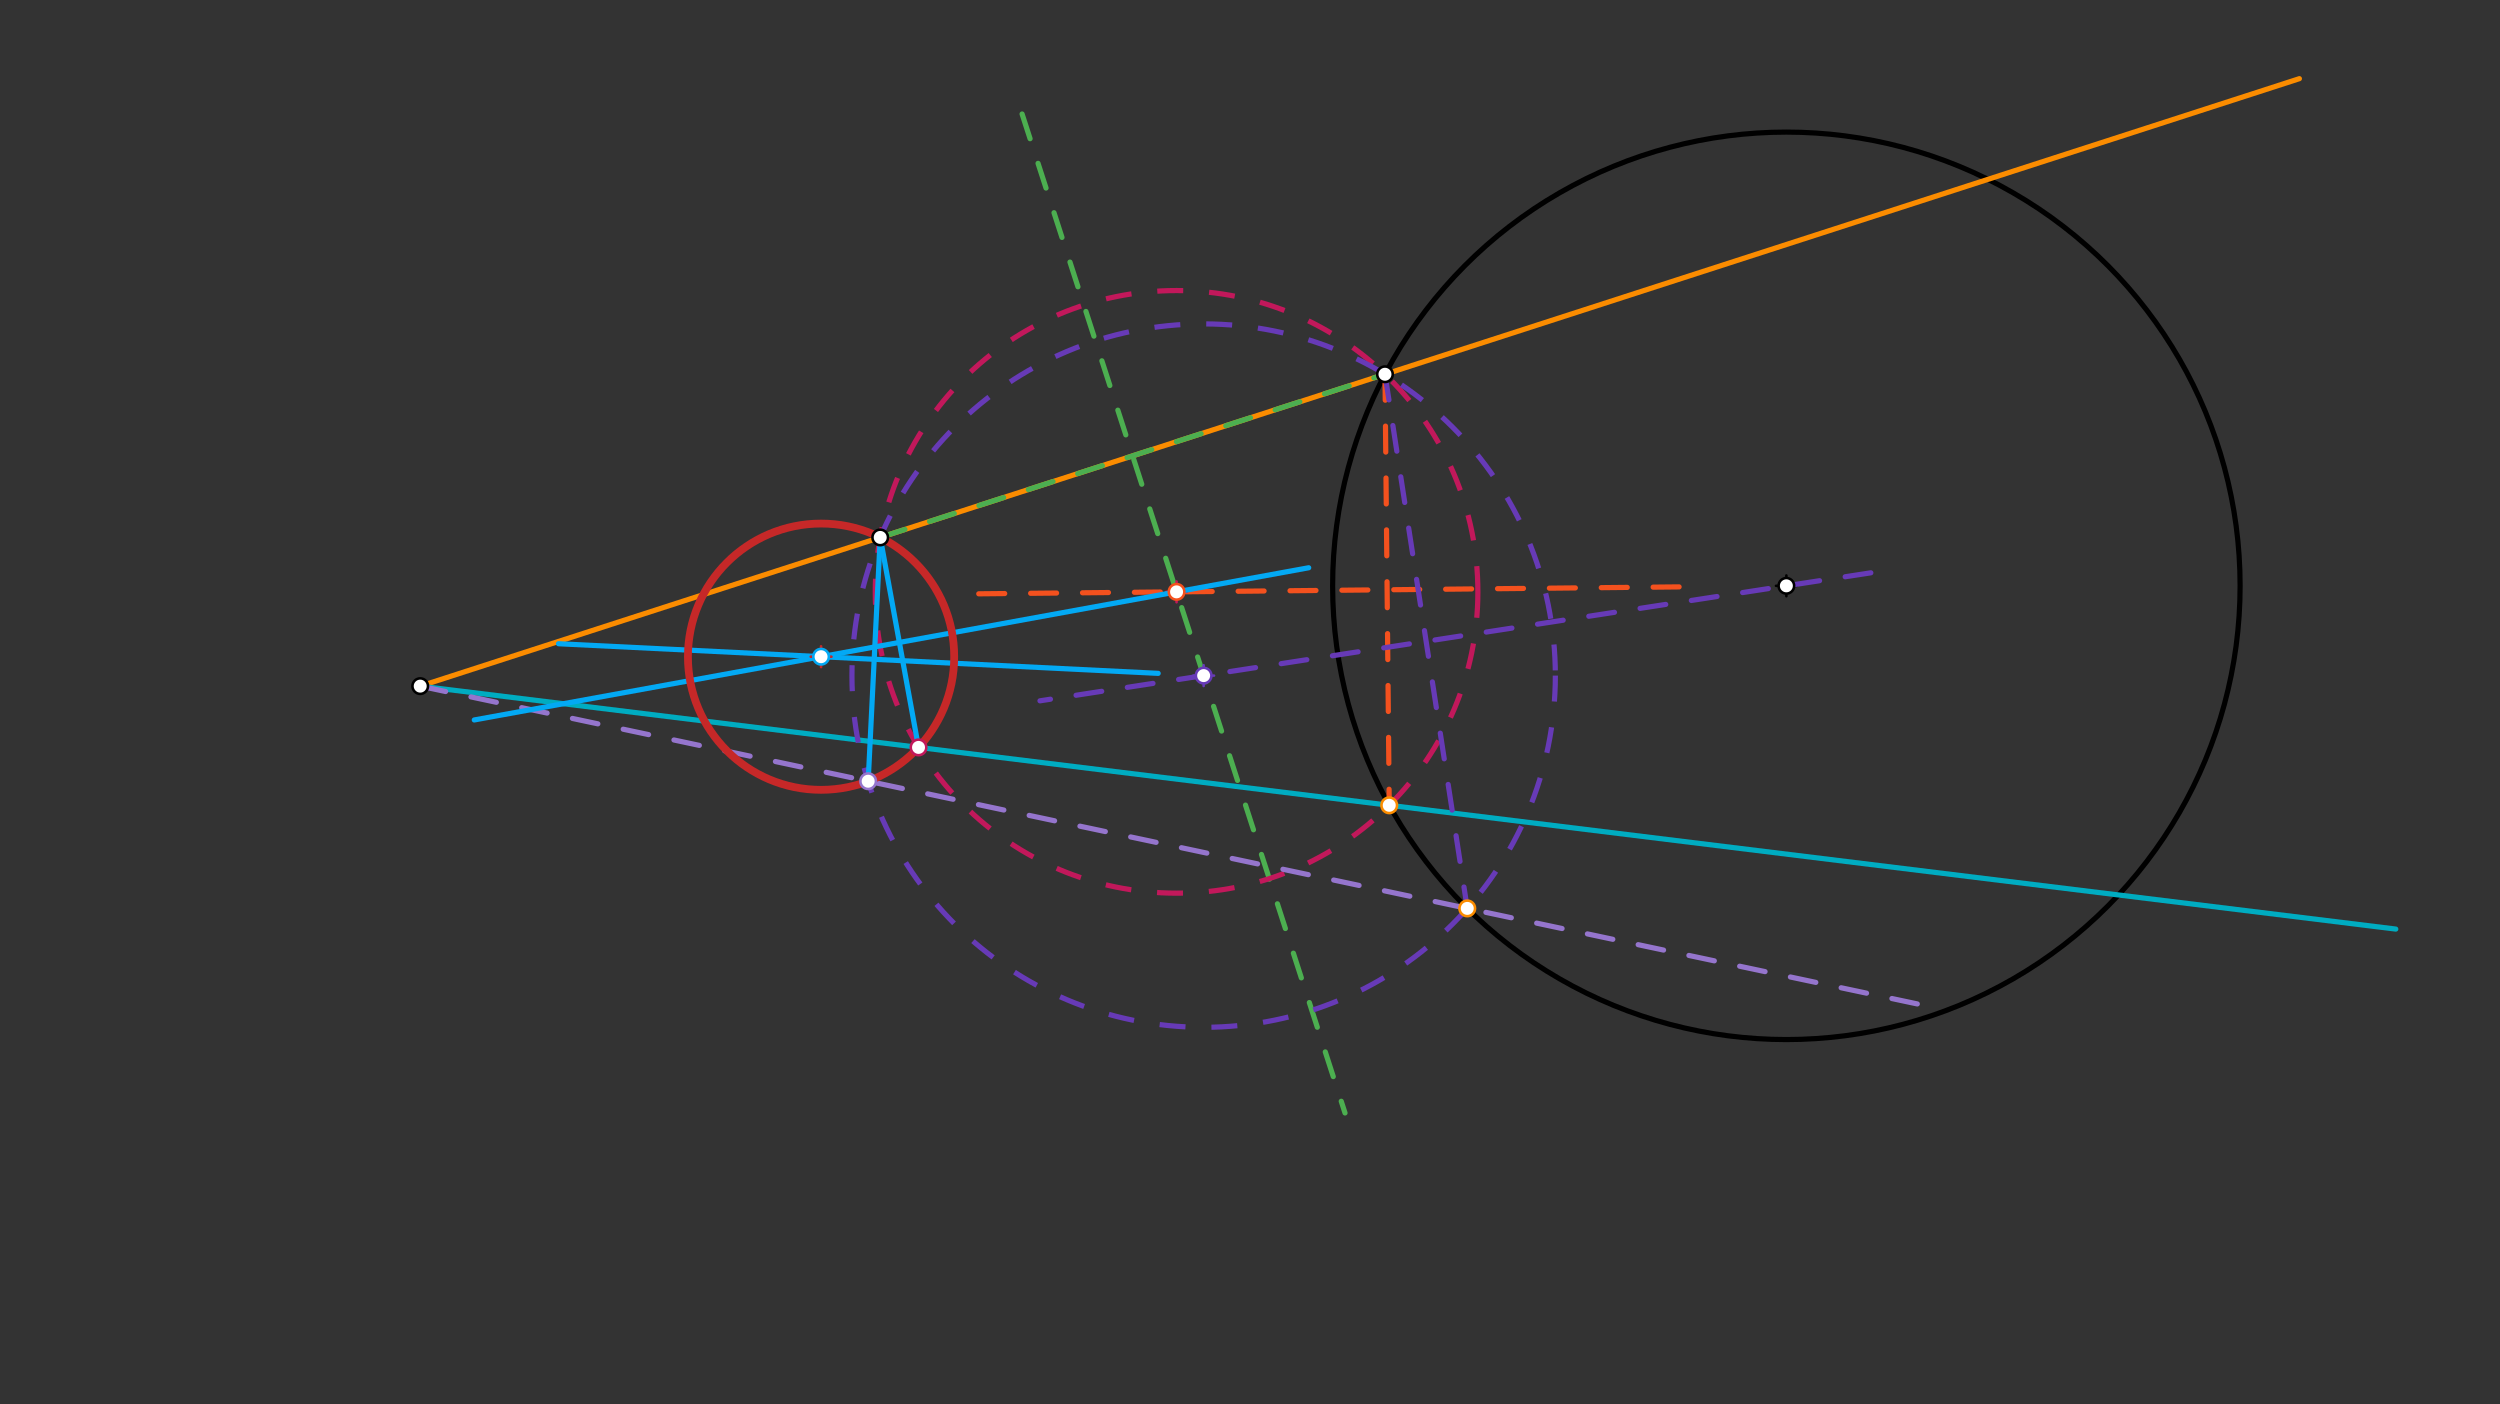 <svg xmlns="http://www.w3.org/2000/svg" class="svg--816" height="100%" preserveAspectRatio="xMidYMid meet" viewBox="0 0 963.78 541.417" width="100%"><rect x="0" y="0" width="963.78" height="541.417" fill="#333333" stroke="none"/><defs><marker id="marker-arrow" markerHeight="16" markerUnits="userSpaceOnUse" markerWidth="24" orient="auto-start-reverse" refX="24" refY="4" viewBox="0 0 24 8"><path d="M 0 0 L 24 4 L 0 8 z" stroke="inherit"></path></marker></defs><g class="aux-layer--949"></g><g class="main-layer--75a"><g class="element--733"><g class="center--a87"><line x1="684.667" y1="225.844" x2="692.667" y2="225.844" stroke="#000000" stroke-width="1" stroke-linecap="round"></line><line x1="688.667" y1="221.844" x2="688.667" y2="229.844" stroke="#000000" stroke-width="1" stroke-linecap="round"></line><circle class="hit--87b" cx="688.667" cy="225.844" r="4" stroke="none" fill="transparent"></circle></g><circle cx="688.667" cy="225.844" fill="none" r="174.921" stroke="#000000" stroke-dasharray="none" stroke-width="2"></circle></g><g class="element--733"><line stroke="#FB8C00" stroke-dasharray="none" stroke-linecap="round" stroke-width="2" x1="162" x2="886.438" y1="264.51" y2="30.327"></line></g><g class="element--733"><line stroke="#00ACC1" stroke-dasharray="none" stroke-linecap="round" stroke-width="2" x1="162" x2="923.6" y1="264.51" y2="358.169"></line></g><g class="element--733"><line stroke="#4CAF50" stroke-dasharray="10" stroke-linecap="round" stroke-width="2" x1="339.336" x2="533.926" y1="207.184" y2="144.281"></line></g><g class="element--733"><line stroke="#4CAF50" stroke-dasharray="10" stroke-linecap="round" stroke-width="2" x1="394.03" x2="518.521" y1="43.949" y2="429.055"></line></g><g class="element--733"><line stroke="#F4511E" stroke-dasharray="10" stroke-linecap="round" stroke-width="2" x1="533.926" x2="535.569" y1="144.281" y2="310.451"></line></g><g class="element--733"><line stroke="#F4511E" stroke-dasharray="10" stroke-linecap="round" stroke-width="2" x1="647.311" x2="372.249" y1="226.253" y2="228.972"></line></g><g class="element--733"><g class="center--a87"><line x1="449.581" y1="228.168" x2="457.581" y2="228.168" stroke="#C2185B" stroke-width="1" stroke-linecap="round"></line><line x1="453.581" y1="224.168" x2="453.581" y2="232.168" stroke="#C2185B" stroke-width="1" stroke-linecap="round"></line><circle class="hit--87b" cx="453.581" cy="228.168" r="4" stroke="none" fill="transparent"></circle></g><circle cx="453.581" cy="228.168" fill="none" r="116.157" stroke="#C2185B" stroke-dasharray="10" stroke-width="2"></circle></g><g class="element--733"><line stroke="#673AB7" stroke-dasharray="10" stroke-linecap="round" stroke-width="2" x1="533.926" x2="565.649" y1="144.281" y2="350.198"></line></g><g class="element--733"><line stroke="#673AB7" stroke-dasharray="10" stroke-linecap="round" stroke-width="2" x1="721.224" x2="400.923" y1="220.828" y2="270.173"></line></g><g class="element--733"><g class="center--a87"><line x1="460.018" y1="260.453" x2="468.018" y2="260.453" stroke="#673AB7" stroke-width="1" stroke-linecap="round"></line><line x1="464.018" y1="256.453" x2="464.018" y2="264.453" stroke="#673AB7" stroke-width="1" stroke-linecap="round"></line><circle class="hit--87b" cx="464.018" cy="260.453" r="4" stroke="none" fill="transparent"></circle></g><circle cx="464.018" cy="260.453" fill="none" r="135.585" stroke="#673AB7" stroke-dasharray="10" stroke-width="2"></circle></g><g class="element--733"><line stroke="#9575CD" stroke-dasharray="10" stroke-linecap="round" stroke-width="2" x1="162" x2="740.446" y1="264.51" y2="387.304"></line></g><g class="element--733"><line stroke="#03A9F4" stroke-dasharray="none" stroke-linecap="round" stroke-width="2" x1="339.336" x2="354.1" y1="207.184" y2="288.134"></line></g><g class="element--733"><line stroke="#03A9F4" stroke-dasharray="none" stroke-linecap="round" stroke-width="2" x1="504.516" x2="182.846" y1="218.878" y2="277.549"></line></g><g class="element--733"><line stroke="#03A9F4" stroke-dasharray="none" stroke-linecap="round" stroke-width="2" x1="339.336" x2="334.691" y1="207.184" y2="301.17"></line></g><g class="element--733"><line stroke="#03A9F4" stroke-dasharray="none" stroke-linecap="round" stroke-width="2" x1="215.323" x2="446.488" y1="248.164" y2="259.587"></line></g><g class="element--733"><g class="center--a87"><line x1="312.532" y1="253.165" x2="320.532" y2="253.165" stroke="#C62828" stroke-width="1" stroke-linecap="round"></line><line x1="316.532" y1="249.165" x2="316.532" y2="257.165" stroke="#C62828" stroke-width="1" stroke-linecap="round"></line><circle class="hit--87b" cx="316.532" cy="253.165" r="4" stroke="none" fill="transparent"></circle></g><circle cx="316.532" cy="253.165" fill="none" r="51.325" stroke="#C62828" stroke-dasharray="none" stroke-width="3"></circle></g><g class="element--733"><circle cx="162" cy="264.51" r="3" stroke="#000000" stroke-width="1" fill="#ffffff"></circle>}</g><g class="element--733"><circle cx="339.336" cy="207.184" r="3" stroke="#000000" stroke-width="1" fill="#ffffff"></circle>}</g><g class="element--733"><circle cx="533.926" cy="144.281" r="3" stroke="#000000" stroke-width="1" fill="#ffffff"></circle>}</g><g class="element--733"><circle cx="688.667" cy="225.844" r="3" stroke="#000000" stroke-width="1" fill="#ffffff"></circle>}</g><g class="element--733"><circle cx="535.569" cy="310.451" r="3" stroke="#FB8C00" stroke-width="1" fill="#ffffff"></circle>}</g><g class="element--733"><circle cx="565.649" cy="350.198" r="3" stroke="#FB8C00" stroke-width="1" fill="#ffffff"></circle>}</g><g class="element--733"><circle cx="453.581" cy="228.168" r="3" stroke="#F4511E" stroke-width="1" fill="#ffffff"></circle>}</g><g class="element--733"><circle cx="354.1" cy="288.134" r="3" stroke="#C2185B" stroke-width="1" fill="#ffffff"></circle>}</g><g class="element--733"><circle cx="464.018" cy="260.453" r="3" stroke="#673AB7" stroke-width="1" fill="#ffffff"></circle>}</g><g class="element--733"><circle cx="334.691" cy="301.17" r="3" stroke="#9575CD" stroke-width="1" fill="#ffffff"></circle>}</g><g class="element--733"><circle cx="316.532" cy="253.165" r="3" stroke="#03A9F4" stroke-width="1" fill="#ffffff"></circle>}</g></g><g class="snaps-layer--ac6"></g><g class="temp-layer--52d"></g></svg>